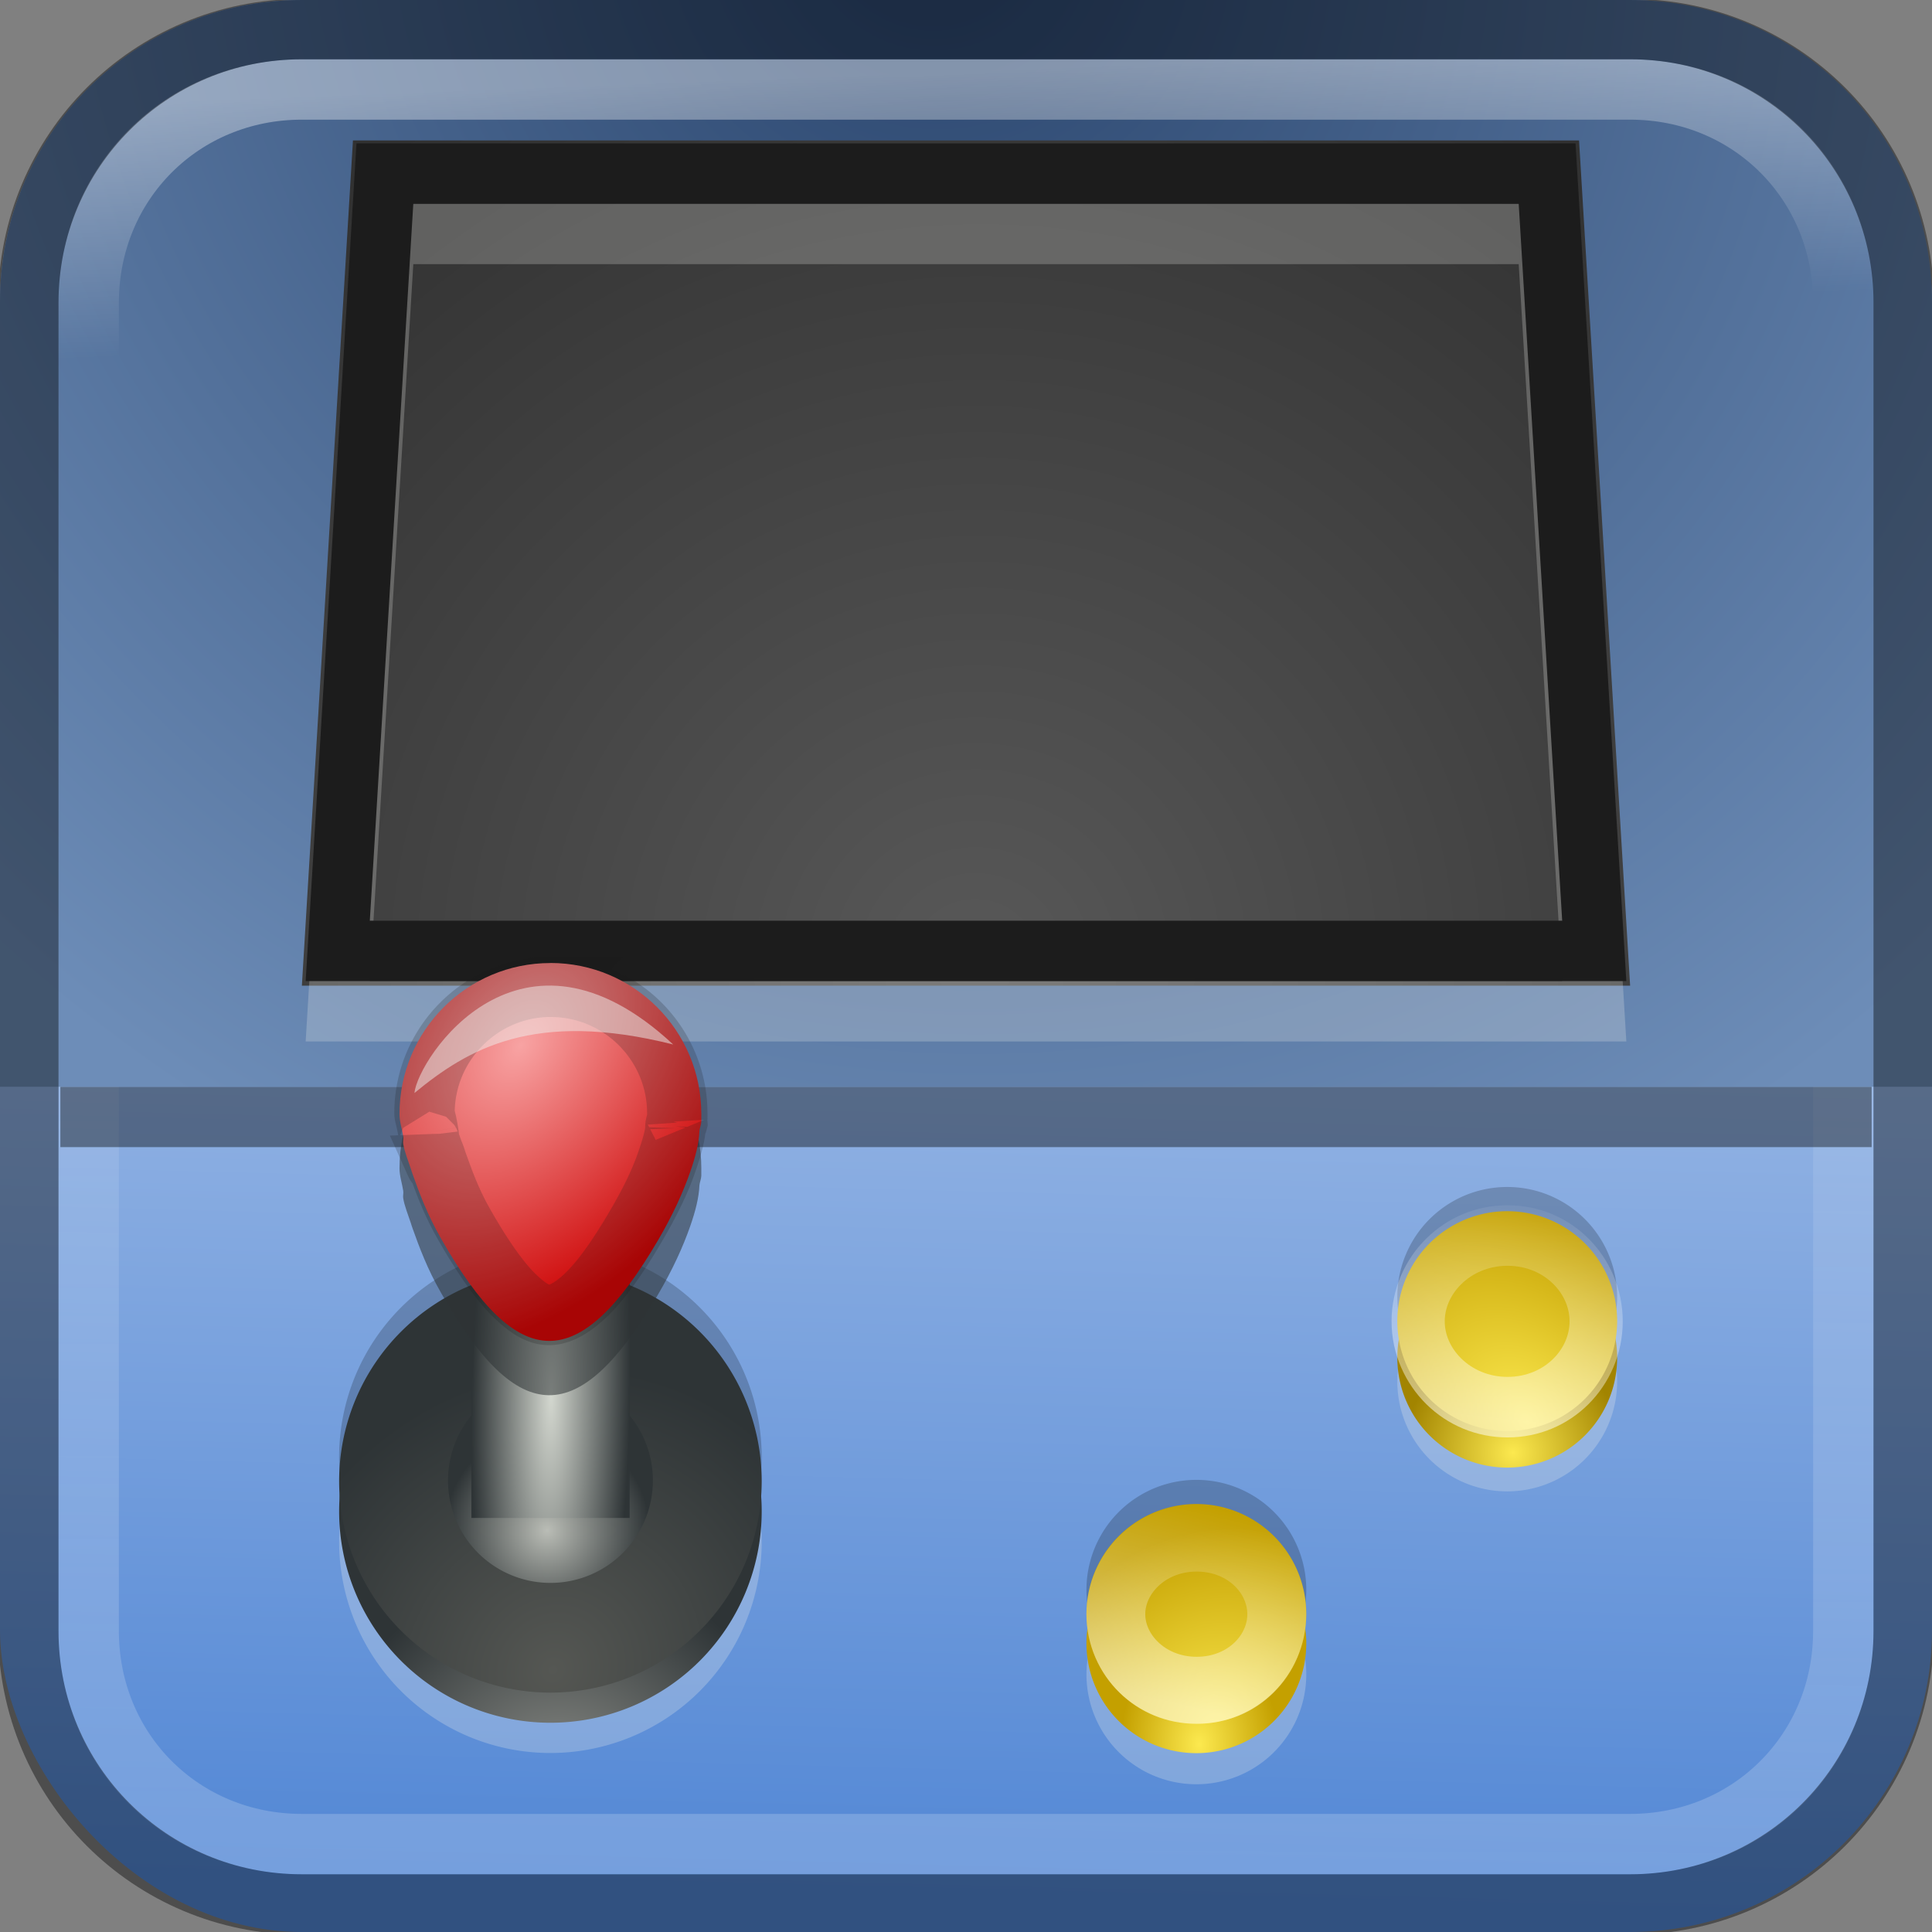 <?xml version="1.0" encoding="UTF-8"?>
<svg viewBox="0 0 32 32" xmlns="http://www.w3.org/2000/svg" xmlns:xlink="http://www.w3.org/1999/xlink">
<rect x="0" y="0" width="32" height="32" fill="#808080" stroke="none"/>
<defs>
<linearGradient id="U">
<stop stop-color="#fff" offset="0"/>
<stop stop-color="#fff" stop-opacity="0" offset="1"/>
</linearGradient>
<linearGradient id="W">
<stop stop-color="#fce94f" offset="0"/>
<stop stop-color="#c4a000" offset="1"/>
</linearGradient>
<linearGradient id="f" x1="31.02" x2="31.11" y1="1051.8" y2="1028.2" gradientTransform="translate(0 -1020.4)" gradientUnits="userSpaceOnUse" xlink:href="#U"/>
<linearGradient id="g" x1="31.02" x2="31.18" y1="1021" y2="1025.2" gradientTransform="translate(0 -1020.4)" gradientUnits="userSpaceOnUse" xlink:href="#U"/>
<radialGradient id="h" cx="23.559" cy="3.942" r="13" gradientTransform="matrix(.953 -.876 .869 .947 -9.73 32.873)" gradientUnits="userSpaceOnUse">
<stop stop-color="#585858" offset="0"/>
<stop stop-color="#313131" offset="1"/>
</radialGradient>
<radialGradient id="i" cx="10.9" cy="18.832" r="4.418" gradientTransform="matrix(-1.226 .932 -1.426 -1.448 49.323 45.453)" gradientUnits="userSpaceOnUse" xlink:href="#W"/>
<radialGradient id="j" cx="9.831" cy="22.72" r="4.418" gradientTransform="matrix(-1.301 1.212 -1.258 -1.042 50.427 40.624)" gradientUnits="userSpaceOnUse" xlink:href="#W"/>
<radialGradient id="k" cx="9.403" cy="22.813" r="4.418" gradientTransform="matrix(-.956 .986 -1.041 -.779 41.124 36.803)" gradientUnits="userSpaceOnUse">
<stop stop-color="#555753" offset="0"/>
<stop stop-color="#2e3436" offset="1"/>
</radialGradient>
<radialGradient id="l" cx="9.118" cy="22.2" r="1.311" gradientTransform="matrix(1 .017 -.083 4.876 1.852 -85.283)" gradientUnits="userSpaceOnUse">
<stop stop-color="#d3d7cf" offset="0"/>
<stop stop-color="#2e3436" offset="1"/>
</radialGradient>
<radialGradient id="m" cx="8.884" cy="17.701" r="2.5" gradientTransform="matrix(-1.317 1.797 -1.241 -.909 42.293 17.441)" gradientUnits="userSpaceOnUse">
<stop stop-color="#f8a3a3" offset="0"/>
<stop stop-color="#c00" offset="1"/>
</radialGradient>
<radialGradient id="n" cx="8.19" cy="26.97" r="4.418" gradientTransform="matrix(1 0 0 .879 -8.8382e-7 3.016)" gradientUnits="userSpaceOnUse">
<stop stop-color="#babdb6" offset="0"/>
<stop stop-color="#2e3436" offset="1"/>
</radialGradient>
<linearGradient id="o" x1="25.07" x2="24.715" y1="17.892" y2="31.611" gradientUnits="userSpaceOnUse">
<stop stop-color="#91b2e3" offset="0"/>
<stop stop-color="#5287d5" offset="1"/>
</linearGradient>
<radialGradient id="p" cx="15.576" cy="-3.594" r="16" gradientTransform="matrix(-.998 1.033 -1.077 -1.041 27.063 -21.112)" gradientUnits="userSpaceOnUse">
<stop stop-color="#2a456d" offset="0"/>
<stop stop-color="#6d8db8" offset="1"/>
</radialGradient>
<radialGradient id="q" cx="8.438" cy="30.424" r="4.418" gradientTransform="matrix(1.081 -.048 .05 .877 -2.139 3.443)" gradientUnits="userSpaceOnUse">
<stop stop-color="#888a85" offset="0"/>
<stop stop-color="#2e3436" offset="1"/>
</radialGradient>
<radialGradient id="r" cx="8.633" cy="28.875" r="4.418" gradientTransform="matrix(.713 0 0 .879 2.294 3.016)" gradientUnits="userSpaceOnUse" xlink:href="#W"/>
<radialGradient id="s" cx="8.563" cy="28.644" r="4.418" gradientTransform="matrix(1 0 0 .879 0 3.016)" gradientUnits="userSpaceOnUse">
<stop stop-color="#fce94f" offset="0"/>
<stop stop-color="#a28400" offset="1"/>
</radialGradient>
<linearGradient id="t" x1="10.925" x2="12.348" y1="28.681" y2="21.704" gradientUnits="userSpaceOnUse" xlink:href="#U"/>
<linearGradient id="u" x1="11.09" x2="11.916" y1="28.564" y2="19.96" gradientUnits="userSpaceOnUse" xlink:href="#U"/>
</defs>
<rect width="32" height="32" rx="5" fill="url(#o)"/>
<path d="m5 1.482c-1.984 0-3.531 1.548-3.531 3.531v22c0 1.984 1.548 3.531 3.531 3.531h22c1.984 0 3.531-1.548 3.531-3.531v-22c0-1.984-1.548-3.531-3.531-3.531h-22z" fill="none" opacity=".2" stroke="url(#f)"/>
<path d="m1 18v1h30v-1h-30z" opacity=".4"/>
<path transform="matrix(.792 0 0 .902 2.518 3.131)" d="m12.75 24.836a4.418 3.882 0 1 1-8.837 0 4.418 3.882 0 1 1 8.837 0z" fill="#eeeeec" opacity=".26"/>
<path transform="matrix(.792 0 0 .902 2.518 2.63)" d="m12.75 24.836a4.418 3.882 0 1 1-8.837 0 4.418 3.882 0 1 1 8.837 0z" fill="url(#q)"/>
<path d="m5 0c-2.77 0-5 2.23-5 5v13h32v-13c0-2.77-2.23-5-5-5h-22z" fill="url(#p)"/>
<path transform="matrix(.412 0 0 .469 16.383 16.084)" d="m12.75 24.836a4.418 3.882 0 1 1-8.837 0 4.418 3.882 0 1 1 8.837 0z" fill="#eeeeec" opacity=".26"/>
<path d="m5 1.482c-1.984 0-3.531 1.548-3.531 3.531v22c0 1.984 1.548 3.531 3.531 3.531h22c1.984 0 3.531-1.548 3.531-3.531v-22c0-1.984-1.548-3.531-3.531-3.531h-22z" fill="none" opacity=".4" stroke="url(#g)"/>
<path transform="matrix(.412 0 0 .469 21.532 11.233)" d="m12.75 24.836a4.418 3.882 0 1 1-8.837 0 4.418 3.882 0 1 1 8.837 0z" fill="#eeeeec" opacity=".26"/>
<path d="m5 0.482c-2.513 0-4.531 2.018-4.531 4.531v22c0 2.513 2.018 4.531 4.531 4.531h22c2.513 0 4.531-2.018 4.531-4.531v-22c0-2.513-2.018-4.531-4.531-4.531h-22z" fill="none" opacity=".4" stroke="#000"/>
<path transform="matrix(.412 0 0 .469 16.383 15.569)" d="m12.75 24.836a4.418 3.882 0 1 1-8.837 0 4.418 3.882 0 1 1 8.837 0z" fill="url(#r)"/>
<path transform="matrix(.412 0 0 .469 21.532 10.839)" d="m12.75 24.836a4.418 3.882 0 1 1-8.837 0 4.418 3.882 0 1 1 8.837 0z" fill="url(#s)"/>
<path d="m5.846 2.326h20.308l0.846 14h-22z" fill="url(#h)"/>
<path transform="matrix(.792 0 0 .902 2.518 1.73)" d="m12.75 24.836a4.418 3.882 0 1 1-8.837 0 4.418 3.882 0 1 1 8.837 0z" opacity=".2"/>
<path transform="matrix(.792 0 0 .902 2.518 2.131)" d="m12.75 24.836a4.418 3.882 0 1 1-8.837 0 4.418 3.882 0 1 1 8.837 0z" fill="url(#k)"/>
<path transform="matrix(.412 0 0 .469 16.383 14.684)" d="m12.75 24.836a4.418 3.882 0 1 1-8.837 0 4.418 3.882 0 1 1 8.837 0z" opacity=".2"/>
<path transform="matrix(.384 0 0 .437 5.918 13.668)" d="m12.75 24.836a4.418 3.882 0 1 1-8.837 0 4.418 3.882 0 1 1 8.837 0z" fill="url(#n)"/>
<path transform="matrix(.412 0 0 .469 21.532 9.833)" d="m12.75 24.836a4.418 3.882 0 1 1-8.837 0 4.418 3.882 0 1 1 8.837 0z" opacity=".2"/>
<path transform="matrix(.412 0 0 .469 16.383 15.084)" d="m12.75 24.836a4.418 3.882 0 1 1-8.837 0 4.418 3.882 0 1 1 8.837 0z" fill="url(#j)"/>
<path transform="matrix(.412 0 0 .469 21.532 10.234)" d="m12.75 24.836a4.418 3.882 0 1 1-8.837 0 4.418 3.882 0 1 1 8.837 0z" fill="url(#i)"/>
<rect x="7.807" y="18.15" width="2.622" height="6.992" fill="url(#l)"/>
<path d="m9.117 16.85c-1.381 0-2.5 1.119-2.5 2.5 0 0.13 0.043 0.25 0.062 0.375 0.006 0.041-0.008 0.085 0 0.125 0.022 0.127 0.077 0.261 0.125 0.406 0.012 0.032 0.018 0.063 0.031 0.094 0.113 0.315 0.241 0.663 0.469 1.062 1.28 2.25 2.285 2.265 3.594 0.031 0.249-0.425 0.415-0.795 0.531-1.125 0.09-0.256 0.148-0.485 0.156-0.688 0.006-0.053 0.029-0.103 0.031-0.156-7.11e-4 -0.011 9.72e-4 -0.021 0-0.031 0.001-0.032 0-0.062 0-0.094 0-1.381-1.119-2.5-2.5-2.5z" fill="#2e3436" opacity=".549"/>
<path d="m6.375 3.875-0.781 12.875h20.812l-0.781-12.875h-19.25z" fill="none" opacity=".24" stroke="#eeeeec"/>
<path transform="translate(0,-1)" d="m6.375 3.875-0.781 12.875h20.812l-0.781-12.875h-19.25z" fill="none" stroke="#1c1c1c"/>
<path d="m9.117 15.951c-1.381 0-2.5 1.119-2.5 2.5 0 0.13 0.043 0.25 0.062 0.375 0.006 0.041-0.008 0.085 0 0.125 0.022 0.127 0.077 0.261 0.125 0.406 0.012 0.032 0.018 0.063 0.031 0.094 0.113 0.315 0.241 0.663 0.469 1.062 1.28 2.25 2.285 2.265 3.594 0.031 0.249-0.425 0.415-0.795 0.531-1.125 0.09-0.256 0.148-0.485 0.156-0.688 0.006-0.053 0.029-0.103 0.031-0.156-7.11e-4 -0.011 9.72e-4 -0.021 0-0.031 0.001-0.032 0-0.062 0-0.094 0-1.381-1.119-2.5-2.5-2.5z" fill="url(#m)"/>
<path d="m9.125 16.344c-1.153 0-2.094 0.941-2.094 2.094 0 0.037 0.035 0.134 0.062 0.312 0.028 0.182 0.024 0.209 0 0.094a0.421 0.421 0 0 1 0 0.031c0.009 0.054 0.077 0.168 0.125 0.312 0.004 0.013-0.004 0.018 0 0.031 0.01 0.03 0.009 0.082 0 0.062a0.421 0.421 0 0 1 0.031 0c0.112 0.312 0.228 0.632 0.438 1 0.308 0.542 0.596 0.95 0.844 1.188s0.412 0.311 0.562 0.312 0.344-0.08 0.594-0.312c0.25-0.233 0.529-0.618 0.844-1.156 0.236-0.403 0.393-0.727 0.5-1.031 0.083-0.235 0.151-0.458 0.156-0.594a0.421 0.421 0 0 1 0-0.031c0.009-0.074 0.026-0.043 0.031-0.062-0.005-0.073-0.005-0.091 0-0.031a0.421 0.421 0 0 1 0-0.031 0.421 0.421 0 0 1 0-0.031c4.38e-4 -0.012 0-0.02 0-0.062 0-1.153-0.941-2.094-2.094-2.094z" fill="none" opacity=".2" stroke="#1c1c1c"/>
<path d="m6.864 18.104c0.056-0.569 1.752-3.166 4.286-0.804-2.309-0.58-3.404 0.078-4.286 0.804z" fill="#eeeeec" opacity=".51"/>
<path transform="matrix(.412 0 0 .469 21.532 10.234)" d="m8.344 21.812c-2.037 0-3.594 1.417-3.594 3.031s1.557 3.031 3.594 3.031c2.037 0 3.562-1.409 3.562-3.031s-1.526-3.031-3.562-3.031z" fill="none" opacity=".5" stroke="url(#u)" stroke-width="2.138"/>
<path transform="matrix(.412 0 0 .469 16.383 15.084)" d="m8.344 22.156c-1.883 0-3.25 1.276-3.25 2.688s1.367 2.688 3.25 2.688c1.883 0 3.219-1.264 3.219-2.688s-1.336-2.688-3.219-2.688z" fill="none" opacity=".5" stroke="url(#t)" stroke-width="2.366"/>
</svg>

